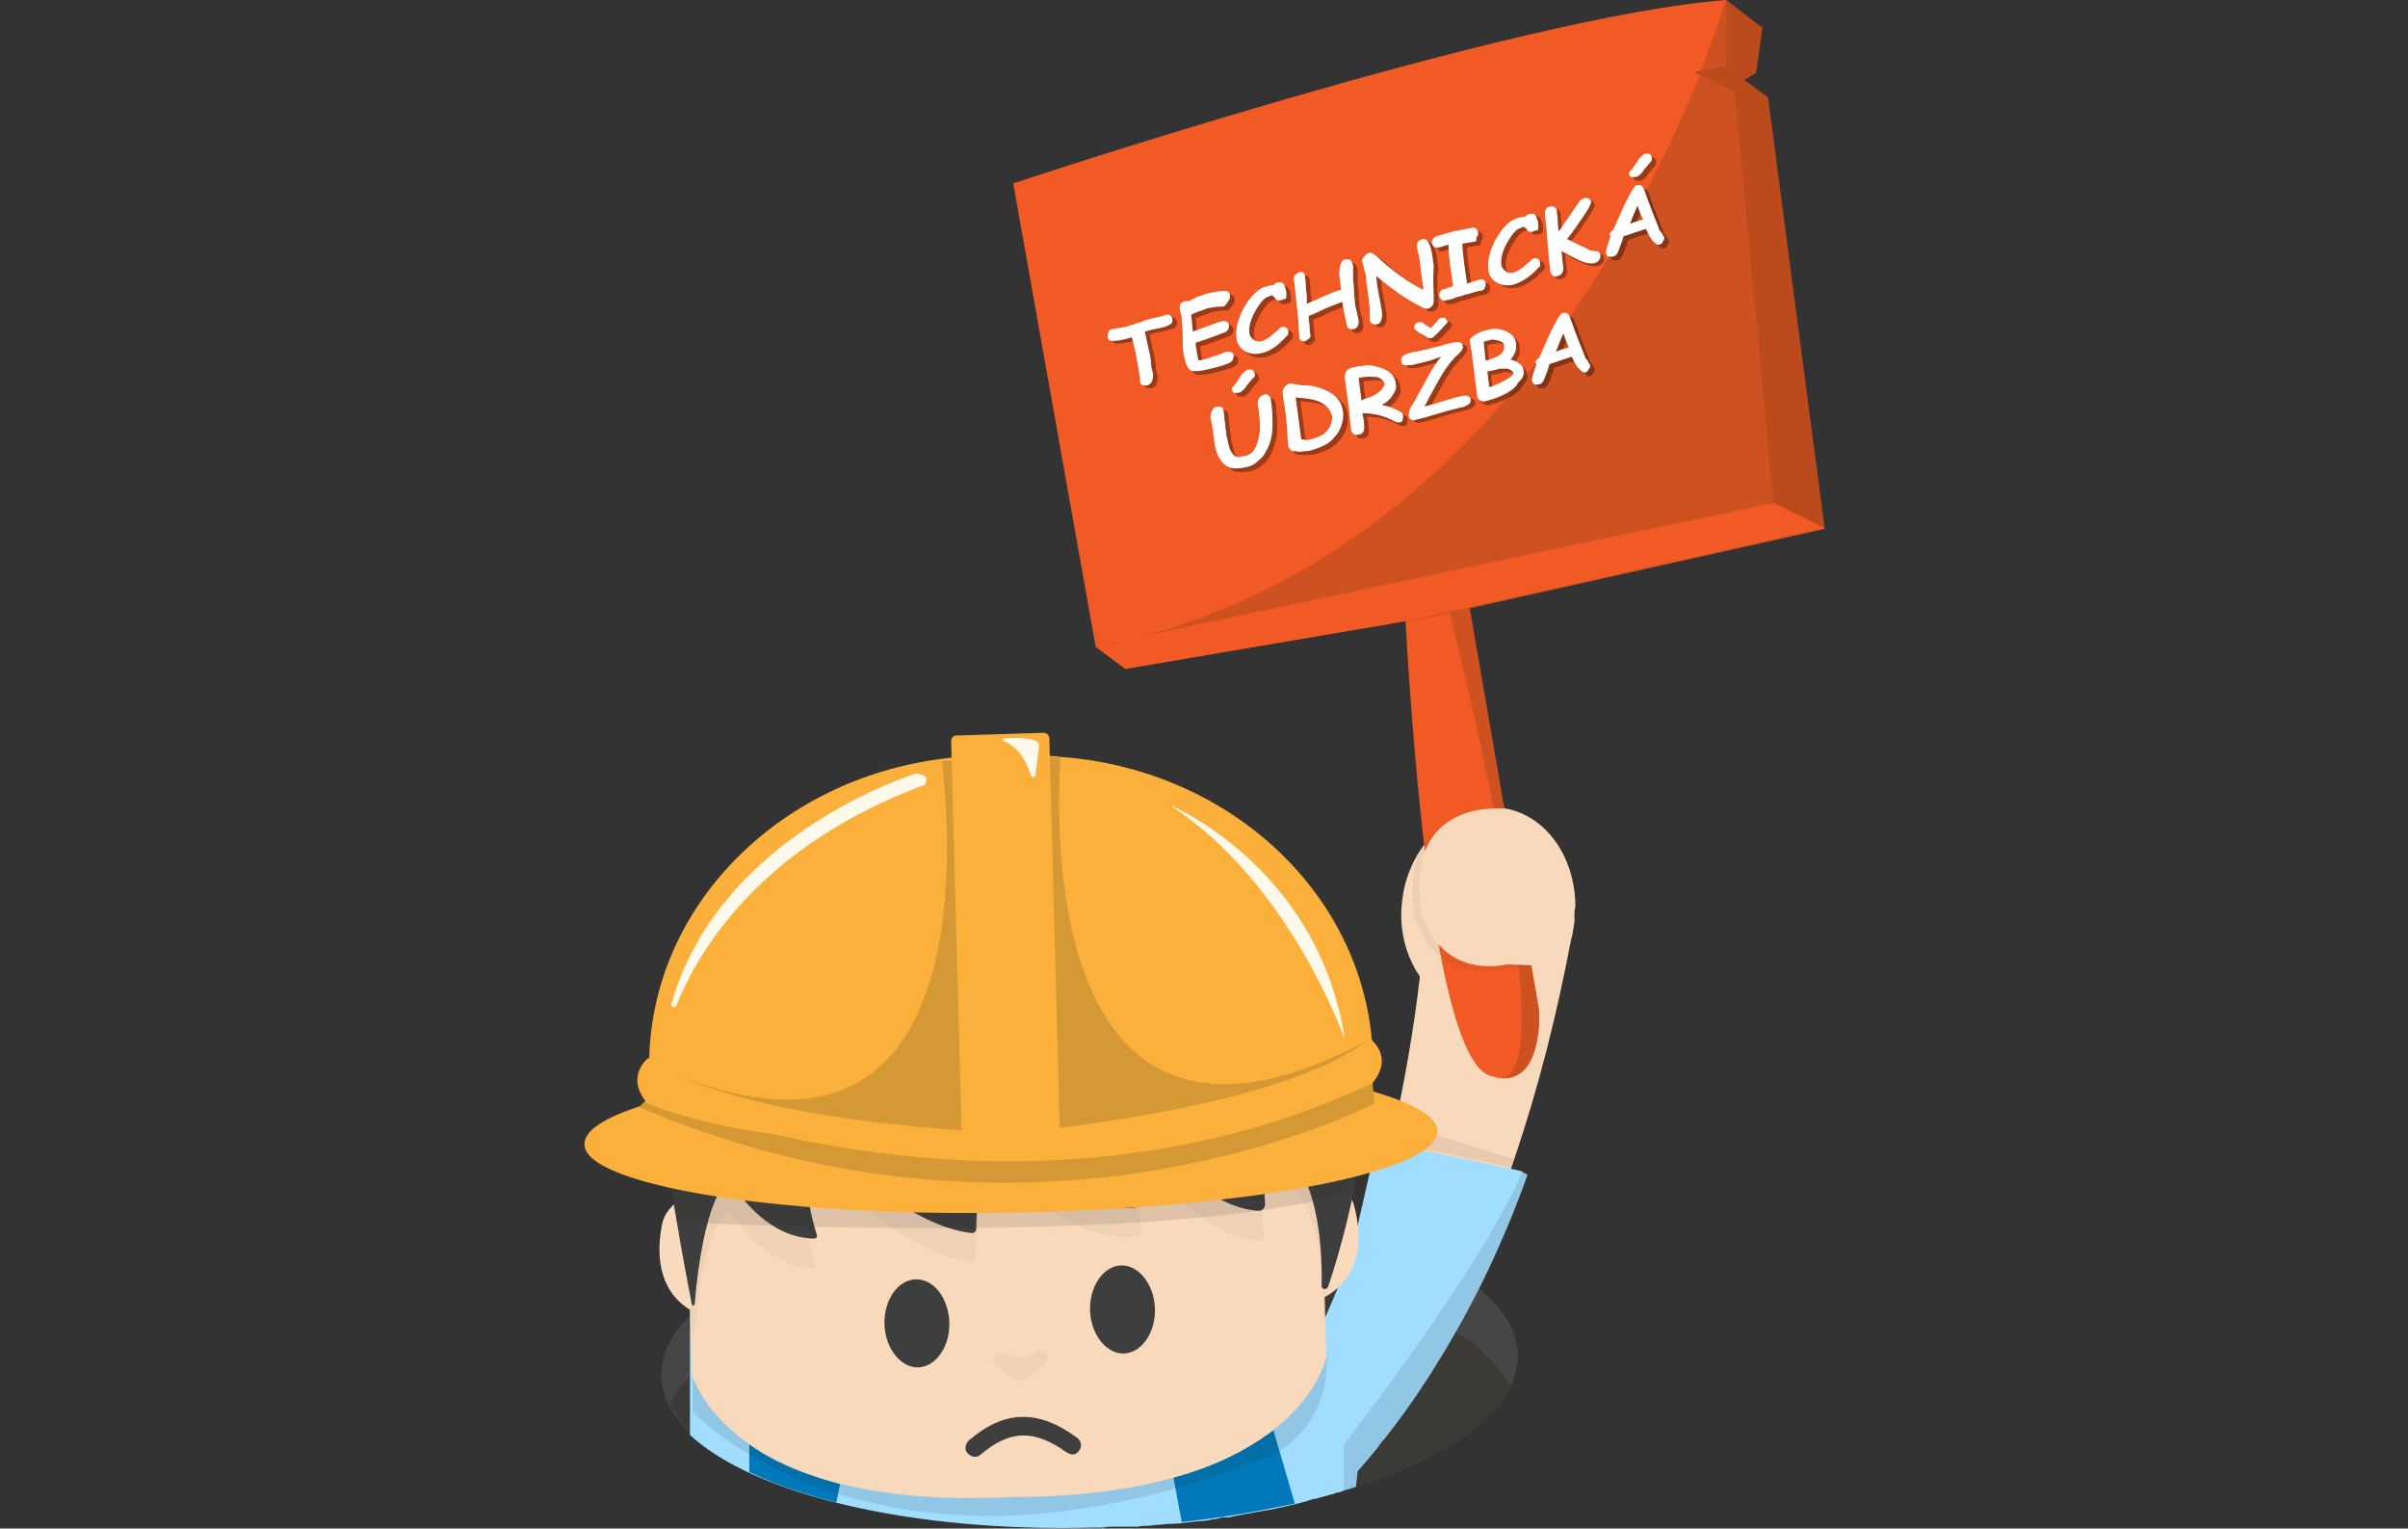 <?xml version="1.0" encoding="utf-8"?>
<!-- Generator: Adobe Illustrator 24.0.3, SVG Export Plug-In . SVG Version: 6.00 Build 0)  -->
<svg version="1.1" id="Vrstva_1" xmlns="http://www.w3.org/2000/svg" xmlns:xlink="http://www.w3.org/1999/xlink" x="0px" y="0px"
	 viewBox="0 0 260 165" style="enable-background:new 0 0 260 165;" xml:space="preserve">
<rect x="0" y="0" width="260" height="165" fill="#333333" stroke="none"/>
<style type="text/css">
	.st0{fill:#464646;}
	.st1{fill:#3B3A36;}
	.st2{fill:#F8D9BB;}
	.st3{fill:#A0DDFF;}
	.st4{opacity:9.000000e-02;fill:#3E3E3E;}
	.st5{fill:#F2F2F2;}
	.st6{fill:#0078BA;}
	.st7{opacity:0.12;fill:#232321;}
	.st8{fill:#FADABD;}
	.st9{opacity:5.000000e-02;}
	.st10{fill:#3E3E3E;}
	.st11{opacity:5.000000e-02;fill:#3E3E3E;}
	.st12{fill:#FBB03B;}
	.st13{fill:#D49834;}
	.st14{fill:#FFF9EC;}
	.st15{opacity:6.000000e-02;fill:#232321;}
	.st16{fill:#F15A24;}
	.st17{fill:#CE5121;}
	.st18{opacity:5.000000e-02;fill:#232321;}
	.st19{opacity:0.36;}
	.st20{fill:#FFFFFF;}
	.st21{fill:#BB4A1C;}
</style>
<path class="st0" d="M163.9,146.2c0,1.2-0.3,2.4-0.8,3.5c-2,4-7.6,7.7-15.5,10.4c-1,0.3-1.9,0.6-3,0.9c-0.3,0.1-0.5,0.1-0.8,0.2
	c-0.1,0-0.1,0-0.2,0c-0.6,0.2-1.1,0.3-1.7,0.5c-1.7,0.5-3.6,0.9-5.5,1.2c-5.6,1.1-11.8,1.8-18.3,1.9c-19.6,0.5-36.5-3.6-43.4-10
	c-1.1-1-1.9-2-2.5-3.1c-0.5-1-0.8-2.1-0.8-3.1c0-0.7,0.1-1.5,0.3-2.2c0.4-1.5,1.4-3,2.8-4.4c0,0,0.1-0.1,0.2-0.1
	c2.4-2.4,6.2-4.5,10.8-6.4c8.2-3.2,19.3-5.3,31.6-5.7c9.5-0.3,18.3,0.6,25.7,2.2c1.3,0.3,2.5,0.6,3.7,0.9c0.3,0.1,0.6,0.2,0.9,0.3
	c4.5,1.3,8.2,3,11,4.9c0.5,0.3,0.9,0.6,1.3,1C162.3,141.3,163.8,143.6,163.9,146.2z"/>
<path class="st1" d="M163.1,149.7c-2,4-7.6,7.7-15.5,10.4c-0.8,0.3-1.7,0.6-2.6,0.8c0,0,0,0,0,0c-0.1,0-0.2,0.1-0.3,0.1
	c-0.3,0.1-0.5,0.1-0.8,0.2c-0.1,0-0.1,0-0.2,0c-0.6,0.2-1.1,0.3-1.7,0.5c-1.7,0.5-3.6,0.9-5.5,1.2c-4.5,0.9-9.5,1.5-14.7,1.8
	c-0.1,0-0.1,0-0.2,0c-1.1,0.1-2.3,0.1-3.5,0.1c-0.8,0-1.6,0-2.4,0c0,0,0,0,0,0c-14.2,0.1-26.8-2.2-34.8-6.1c0,0,0,0,0,0
	c-2.5-1.2-4.6-2.5-6.1-4c-1.1-1-1.9-2-2.5-3.1c0.5-1.1,1.3-2.1,2.3-3.1c0,0,0.1-0.1,0.2-0.1c2.4-2.4,6.2-4.5,10.8-6.4
	c8.2-3.2,19.3-5.3,31.6-5.7c9.5-0.3,18.3,0.6,25.7,2.2c1.3,0.3,2.5,0.6,3.7,0.9c0.3,0.1,0.6,0.2,0.9,0.3c4.5,1.3,8.2,3,11,4.9
	c0.5,0.3,0.9,0.6,1.3,1C161.2,147,162.4,148.3,163.1,149.7z"/>
<g>
	<g>
		<path class="st2" d="M170,98.6c0,0.1,0,0.2,0,0.3c0,0,0,0,0,0c0,0.1,0,0.1,0,0.2c0,0.1,0,0.2,0,0.4c-0.1,0.7-0.2,1.4-0.4,2.1
			c-1.5,7.9-3.5,15.9-6.1,23.5c-0.1,0.3-0.2,0.6-0.3,0.9c-1.1,3.2-2.3,6.4-3.6,9.5c-0.4,0.9-0.7,1.8-1.1,2.7
			c-3.7,8.5-8.2,16.5-14.6,23.1c-0.1,0-0.1,0-0.2,0c-0.6,0.2-1.1,0.3-1.7,0.5c-0.9-1-1.7-2-2.6-3c-0.5-0.6-2.9-2.5-2.9-3.3
			c0-0.6,2.3-3,2.7-3.6c0.8-1.1,1.5-2.3,2.1-3.5c1.8-3.2,3.2-6.7,4.5-10.1c0.6-1.6,1.2-3.3,1.7-5c1-3.3,1.9-6.6,2.7-10c0,0,0,0,0,0
			l0-0.1c0.2-0.7,0.3-1.4,0.5-2.1l0,0c1.1-5.2,2-10.4,2.6-15.6c0,0,0,0,0-0.1c-1.5-2.2-2.3-5.1-1.9-8.2c0.4-3.5,2.2-6.5,4.7-8.3
			c1.8-1.3,3.9-1.9,6-1.7c4.7,0.6,8,5.2,8,10.7C170,98.2,170,98.4,170,98.6z"/>
		<path class="st3" d="M164.9,126.9c-1.6,4.5-3.4,8.6-5.2,12.2c-3.5,6.9-7.1,12.3-10.2,16.2c-0.3,0.3-0.5,0.6-0.7,0.9
			c-0.8,1-1.5,1.8-2.2,2.6l0,0c-0.5,0.6-1,1.2-1.5,1.6c-0.2,0.2-0.4,0.4-0.5,0.6c0,0,0,0,0,0c-0.1,0-0.2,0-0.2,0.1
			c-0.2,0.1-0.4,0.1-0.5,0.2c-0.1,0-0.1,0-0.2,0l0,0c-0.3,0.1-0.6,0.2-0.8,0.2c-0.3,0.1-0.6,0.1-0.8,0.2c-0.2,0.1-0.4,0.1-0.7,0.2
			c-0.2,0.1-0.4,0.1-0.7,0.2c-0.4,0.1-0.9,0.2-1.4,0.3c-0.2,0.1-0.5,0.1-0.7,0.2c-0.7,0.1-1.4,0.3-2.1,0.4c-1.1-0.9-1.9-2.2-1.8-3.9
			c0.1-1.1,0.4-2.2,1.2-3.5c0-0.1,0.1-0.1,0.1-0.2c2.7-4.3,5.2-8.9,6.9-12.7c0.1-0.1,0.1-0.2,0.1-0.3c1.2-2.7,2.1-4.9,2.6-6.4
			c0.3-1.1,0.6-2.2,0.8-2.9c0.2-0.8,0.3-1.3,0.3-1.3l1.9-8.3c0.1-0.2,0.3-0.4,0.5-0.3l0.8,0.2l12.9,2.7l0,0l1.4,0.3
			c0.1,0,0.1,0.1,0.2,0.1c0,0,0.1,0.1,0.1,0.1C164.9,126.7,164.9,126.8,164.9,126.9z"/>
	</g>
	<polygon class="st4" points="150.6,121.1 163.4,125.1 163.1,126 150.1,123.3 	"/>
</g>
<path class="st3" d="M143.6,161.3L143.6,161.3c-0.3,0.1-0.6,0.2-1,0.3c-0.5,0.1-0.9,0.2-1.4,0.4c-0.2,0.1-0.4,0.1-0.7,0.2
	c-0.4,0.1-0.8,0.2-1.2,0.3c-0.1,0-0.3,0.1-0.4,0.1c-0.2,0-0.3,0.1-0.5,0.1c-0.5,0.1-0.9,0.2-1.4,0.3c-0.2,0-0.5,0.1-0.7,0.1
	c-0.3,0.1-0.7,0.1-1.1,0.2c-0.4,0.1-0.7,0.1-1.1,0.2c-0.3,0.1-0.7,0.1-1,0.2c-0.3,0.1-0.6,0.1-1,0.1c-0.1,0-0.3,0-0.4,0.1
	c-0.2,0-0.4,0.1-0.7,0.1c-0.1,0-0.2,0-0.4,0.1c-0.3,0-0.6,0.1-1,0.1c-0.4,0-0.8,0.1-1.1,0.1c-0.7,0.1-1.5,0.2-2.3,0.2
	c0,0-0.1,0-0.1,0c-0.3,0-0.7,0.1-1,0.1c0,0-0.1,0-0.1,0c-0.3,0-0.7,0.1-1,0.1c0,0-0.1,0-0.1,0c-0.3,0-0.6,0-1,0.1
	c-0.2,0-0.4,0-0.5,0c-0.1,0-0.2,0-0.3,0c-0.2,0-0.4,0-0.7,0c-0.1,0-0.2,0-0.3,0c-0.3,0-0.5,0-0.8,0c0,0,0,0,0,0
	c-0.4,0-0.8,0-1.2,0.1c-0.4,0-0.8,0-1.2,0c-19.6,0.5-36.5-3.6-43.4-10c0-1.5,0-3.1,0-5c0-2.2,0-4.8,0-8c0-1.1,0-2.3,0-3.6
	c0-1.4,1.1-2.5,2.4-2.5c1.4,0,4.4-0.1,8.4-0.2c16.3-0.4,48.9-1.3,54.3-1.5c1.5,0,2.7,1.1,2.8,2.6c0.2,5.3,0.4,8.5,0.8,20.1
	C143.5,158.2,143.6,159.7,143.6,161.3z"/>
<polygon class="st3" points="146.6,158.8 146.4,160.5 145.1,160.9 144.6,161.1 144.3,161.1 145.1,160.3 146.6,158.8 "/>
<path class="st5" d="M139.1,145.6c3.6-1.1-1.2-6.8-1.2-6.8S135.3,145.8,139.1,145.6z"/>
<path class="st6" d="M80.9,155.9v3c3.5,1.7,6.9,2.6,9.4,3.3l0.4-2C90.8,160.2,84.7,158.8,80.9,155.9z"/>
<path class="st6" d="M126.7,159.5l0.9,4.8c5.3-0.6,8.3-1.2,12.2-2l-2.3-7.9C133.9,156.9,131.3,158.2,126.7,159.5z"/>
<path class="st7" d="M74.8,148.6l0,3.8c0,0,20,21.5,61.7,5c3.9-1.5,6.5-5.2,6.7-9.4l0.1-1.5L74.8,148.6z"/>
<g>
	<path class="st8" d="M136.4,131.6c0,0,2.4-6.9,7.9-3.9c0.9,0.5,1.6,1.4,1.9,2.4c0.9,3.3,1.7,11.1-9.5,11.3L136.4,131.6z"/>
	<path class="st8" d="M81.4,133.1c0,0-2.7-6.8-8.1-3.5c-0.9,0.6-1.6,1.5-1.8,2.5c-0.7,3.3-1.1,11.1,10.1,10.7L81.4,133.1z"/>
	<path class="st2" d="M142.5,119.4l0.7,27.1c0,0-2.8,14.9-33.5,15.1l-0.7,0c-30.6,1.5-34.3-13.3-34.3-13.3l-0.7-27.1L142.5,119.4z"
		/>
	<g class="st9">
		<path class="st10" d="M87.9,136.9c-4.7-0.1-7.8-4.2-8.7-5.7c-0.9-1.5-3.3,2.1-4.2,12.8c0,0.1-0.2,0.2-0.3,0l-0.2-5.5
			c0,0.1,0.1,0.1,0.1,0.1c0.1,0,0.1-0.1,0.1-0.1c0.9-10.7,3.3-14.3,4.2-12.8c0.9,1.5,3.7,5.3,8.1,5.7c0.1,2.1,0.7,4.3,1,5.2
			C88.2,136.7,88.1,136.9,87.9,136.9z"/>
		<path class="st10" d="M123.3,132.8c0,0.3-0.2,0.6-0.5,0.6c-5.9,1-12.4-4.8-14-6.3c-0.3-0.2-0.6-0.3-0.9-0.1
			c-2.3,1.5-2.5,7.1-2.6,8.8c0,0.1-0.1,0.2-0.1,0.3c-0.1,0.1-0.2,0.1-0.3,0.1c-6.4-0.7-13.8-7.7-15.4-9.3c-0.2-0.2-0.5-0.2-0.7-0.1
			c-0.7,0.4-1.1,1.1-1.4,1.9c-0.6-2.5-0.9-6.1,1.2-7.5c0.2-0.1,0.5-0.1,0.7,0.1c1.6,1.6,9,8.6,15.4,9.3c0.3,0,0.5-0.2,0.5-0.4
			c0.1-7.2,2.4-9.7,3.5-8.7c1.6,1.5,8,7.3,14,6.3c0.2,0,0.4-0.2,0.5-0.4C122.9,129.2,123.1,131.7,123.3,132.8z"/>
		<path class="st10" d="M143,136.7l0.2,5.5c-0.2,0-0.3-0.1-0.3-0.3c0.2-11.4-3.7-14.6-5.1-15.4c-0.4-0.2-1,0-1.2,0.5
			c-0.5,1.5-0.3,4.8-0.1,6.2c0,0.4-0.3,0.7-0.7,0.7c-5.4-0.4-10.3-6.2-11.5-7.7c-0.2-0.2-0.9-0.6-1.1,1.3c0-0.2-0.9-7,0.6-7
			c0.1,0,0.3,0.1,0.4,0.2c1.2,1.5,6.1,7.4,11.5,7.7c0.4,0,0.7-0.3,0.7-0.7c-0.1-1.4-0.3-4.7,0.1-6.2c0.2-0.5,0.7-0.7,1.2-0.5
			c1.5,0.8,5.3,4,5.1,15.4C142.7,136.5,142.8,136.6,143,136.7C143,136.7,143,136.7,143,136.7z"/>
	</g>
	<path class="st10" d="M142.7,138.8c0,0.4,0.5,0.5,0.7,0.1c2.3-6.8,8.4-28.4-0.7-40.4c-1.2-1.6-2.7-2.9-4.4-3.9
		c-4.4-2.6-15.2-7.1-30.3-0.8c-3,1.3-4-0.5-11.5-0.8c-14.7-0.5-26.5,12-25.1,26.6c0.4,3.9,1.2,10.5,3.3,21.2c0,0.2,0.3,0.1,0.3,0
		c0.9-10.6,3.3-14.3,4.2-12.8c1,1.5,4,5.6,8.7,5.7c0.2,0,0.4-0.2,0.3-0.4c-0.5-1.6-2.3-7.7,0.6-9.6c0.2-0.1,0.5-0.1,0.7,0.1
		c1.6,1.6,9,8.6,15.4,9.3c0.3,0,0.5-0.2,0.5-0.4c0.1-7.2,2.4-9.7,3.5-8.7c1.6,1.5,8,7.3,14,6.3c0.3,0,0.5-0.3,0.5-0.6
		c-0.2-1.4-0.7-6.9,0.6-6.9c0.1,0,0.3,0.1,0.4,0.2c1.2,1.5,6.1,7.4,11.5,7.7c0.4,0,0.7-0.3,0.7-0.7c-0.1-1.4-0.3-4.7,0.1-6.2
		c0.2-0.5,0.7-0.7,1.2-0.5C139.1,124.2,142.9,127.4,142.7,138.8z"/>
	<path class="st11" d="M108.1,146c0.2,0,0.2,0,1.1,0.4c1.5,0.6,2.4-0.5,3-0.6c1-0.2,1.2,0.9,0.6,1.4c-1.3,1.2-1.6,1.6-2.5,1.8
		c-0.9,0-1.3-0.5-2.7-1.5C107,147,107.1,145.9,108.1,146z"/>
	<path class="st7" d="M72.4,128.3l0.6,3.6c0,0,53.8,2.9,73.2-3.4l0.3-1.5C146.5,127,79.7,130.7,72.4,128.3z"/>
	<g>
		<path class="st12" d="M155.2,122.1c0,1.6-2.5,3.1-7,4.4c-8.1,2.4-22.5,4.1-38.9,4.4c-16.4,0.3-30.9-1-39.1-3.2
			c-4.5-1.2-7.1-2.6-7.1-4.2c0-1.6,2.6-3.1,7-4.4l0-3.7c0-0.3,0-0.6,0-0.9c0,0,0,0,0-0.1c0.3-16.6,14-30.3,31.7-32.5
			c0.5-0.1,1-0.1,1.6-0.2c1-0.1,2-0.1,3-0.1l4.7,0c0.6,0,1.2,0,1.8,0c0.5,0,1,0,1.6,0.1c17.8,1.3,32,14.1,33.6,30.3c0,0,0,0,0,0
			c0.1,0.8,0.1,1.7,0.1,2.6l0,3.2C152.6,119.1,155.2,120.5,155.2,122.1z"/>
		<path class="st13" d="M105.2,121.2l0,1.5l-27.9-3l-7.3-5l-0.3-0.2c0.1,0.1,0.2,0.1,0.3,0.2c36,16.8,32.7-24.1,31.7-32.5
			c0.5-0.1,1-0.1,1.6-0.2L105.2,121.2z"/>
		<path class="st13" d="M148.1,112l-0.2,0.2l-7.1,5.5l-27.7,4.5l0-1.5l-0.2-39c0.5,0,1,0,1.6,0.1c-0.6,9.1-1.1,49,33.6,30.3
			C148,112.1,148.1,112.1,148.1,112z"/>
		<path class="st12" d="M114.5,124.8l-10.6,0.3l-1.2-45.1c0-0.3,0.2-0.6,0.5-0.6l9.5-0.3c0.3,0,0.6,0.3,0.6,0.6L114.5,124.8z"/>
		<path class="st13" d="M70.1,118.4c0,0,39.9,16.6,78.1-1.5l0.2,2.2c0,0-36,19-79.4,0.4L70.1,118.4z"/>
		<path class="st12" d="M109.2,122.3c0,0-29.2-0.8-39.2-8.1c0,0-2.6,2-0.1,4.9C70,119,82.7,125.4,109.2,122.3z"/>
		<path class="st12" d="M109.2,122.3c0,0,29.1-2.4,38.7-10.2c0,0,2.7,1.9,0.3,4.8C148.1,116.9,135.8,123.9,109.2,122.3z"/>
		<path class="st14" d="M98.9,83.5c0,0-21.3,6.5-26.4,24.9c0,0.1,0,0.3,0.2,0.3c0.1,0,0.3,0,0.3-0.1c2.5-6.2,9.3-17.4,26.9-23.9
			C99.8,84.6,100.7,83.7,98.9,83.5z"/>
	</g>
	<path class="st14" d="M108.4,80c-0.1,0-0.1-0.1-0.1-0.2c0-0.1,0.1-0.1,0.1-0.1c1.4-0.1,3.9-0.1,3.8,0.8l-0.4,3.2
		c0,0.1-0.1,0.2-0.2,0.2c-0.1,0-0.2-0.1-0.3-0.2C111,82.5,110,80.6,108.4,80z"/>
	<path class="st14" d="M126.3,86.9c0,0,16,6.6,18.9,25.2C145.1,112.1,139.4,95.4,126.3,86.9z"/>
	<path class="st10" d="M115.8,157c-0.2,0-0.4-0.1-0.6-0.2c-3.5-2.5-6.1-2.5-9.3,0.2c-0.4,0.4-1,0.3-1.4-0.1c-0.4-0.4-0.3-1,0.1-1.4
		c3.8-3.3,7.5-3.4,11.7-0.3c0.4,0.3,0.6,0.9,0.2,1.4C116.4,156.8,116.1,157,115.8,157z"/>
	<path class="st10" d="M124.7,141.2c0.1,2.6-1.4,4.8-3.3,4.9c-1.9,0.1-3.6-2-3.7-4.6c-0.1-2.6,1.4-4.8,3.3-4.9
		C122.9,136.5,124.6,138.6,124.7,141.2z"/>
	<path class="st10" d="M102.5,142.7c0.1,2.6-1.4,4.8-3.3,4.9c-1.9,0.1-3.6-2-3.7-4.6c-0.1-2.6,1.4-4.8,3.3-4.9
		C100.8,138,102.4,140.1,102.5,142.7z"/>
</g>
<path class="st7" d="M164.9,126.9c-1.6,4.5-3.4,8.6-5.2,12.2c-3.5,6.9-7.1,12.3-10.2,16.2c-0.3,0.3-0.5,0.6-0.7,0.9
	c-0.8,1-1.5,1.8-2.2,2.6l-0.2,1.7l-1.3,0.4v-5c0,0,14.5-18.4,19.4-29.6l0.2,0.1c0,0,0.1,0.1,0.1,0.1
	C164.9,126.7,164.9,126.8,164.9,126.9z"/>
<path class="st10" d="M160.7,66.1"/>
<path class="st15" d="M160.2,65.2l-6.3,1.4l-3.7,0.6c-0.3-2.8,1.8-3.7,1.8-3.7C157.2,61.4,159.4,63.7,160.2,65.2z"/>
<path class="st16" d="M166.2,110.3c-0.1,1.7-0.4,3-0.8,3.9c-0.8,1.9-2.2,2.2-3.1,2.2c-0.6,0-1.1-0.2-1.1-0.2
	c-6.7-0.9-9-41.4-9.5-50.2c0-0.9,0.6-1.8,1.5-1.9l2.6-0.5l0.5-0.1c0.5-0.1,1,0,1.4,0.3c0.2,0.2,0.4,0.4,0.6,0.6
	c0.1,0.2,0.2,0.4,0.2,0.6l7.6,44C166.2,109.5,166.2,109.9,166.2,110.3z"/>
<path class="st17" d="M166.2,110.3c-0.1,1.7-0.4,3-0.8,3.9c-0.8,1.9-2.2,2.2-3.1,2.2c6.9-1.9-6.4-52.7-6.4-52.7l0.5-0.1
	c0.5-0.1,1,0,1.4,0.3c0.2,0.2,0.4,0.4,0.6,0.6c0.1,0.2,0.2,0.4,0.2,0.6l7.6,44C166.2,109.5,166.2,109.9,166.2,110.3z"/>
<path class="st16" d="M109.4,19.8c0,0,54.3-18.1,77-19.8v7.1L183,7.8l4.3,2.1l4.2,44.4l-73.2,15.5L109.4,19.8z"/>
<path class="st17" d="M197,57.1l-36.7,8.2l-6.3,1.4l-3.7,0.6l-28.8,4.9l-3.2-2.4c0.9-0.2,1.7-0.4,2.6-0.5
	c37.2-8.6,55.5-43.8,62.3-60.4c0.1-0.3,0.2-0.5,0.3-0.7c0-0.1,0.1-0.3,0.1-0.4c0.1-0.4,0.3-0.7,0.4-1.1c1.6-4.1,2.3-6.6,2.3-6.6
	l3.9,3l-0.7,4.8l-1.3,0.8l2.6,1.9L197,57.1z"/>
<path class="st18" d="M161.8,87.8c0,0-10.8-1.3-9.1,10.8c0,0,1.4,7.5,9.4,6l4.2-0.4c0.2,0,0.4-0.1,0.5-0.3c0.1-0.2,0.1-0.4,0.1-0.6
	L161.8,87.8z"/>
<path class="st2" d="M162.5,87.3c0,0-10.8-1.3-9.1,10.8c0,0,1.4,7.5,9.4,6l4.6,0.2L162.5,87.3z"/>
<g class="st19">
	<path d="M126.5,35.5c-0.3,0.1-0.6,0.2-1.2,0.3c-0.5,0.1-0.9,0.2-1.2,0.3c0.1,0.3,0.2,0.9,0.4,1.8c0.2,0.8,0.3,1.4,0.3,1.8
		c0,0.1,0,0.3,0.1,0.5c0,0.2,0.1,0.3,0.1,0.5c0,0.2,0,0.4-0.1,0.7c-0.1,0.3-0.3,0.4-0.5,0.5c-0.2,0-0.3,0-0.5,0
		c-0.2-0.1-0.3-0.2-0.3-0.4c0,0,0-0.1,0-0.2s0-0.2,0-0.2c0-0.1-0.1-0.3-0.1-0.6c-0.1-0.3-0.1-0.5-0.1-0.6c-0.1-0.4-0.2-1-0.3-1.6
		c-0.2-0.8-0.3-1.3-0.4-1.6l-0.3,0.1c-0.7,0.2-1.3,0.3-1.7,0.3c-0.4,0-0.6-0.1-0.6-0.5c0-0.2,0-0.3,0.1-0.5c0.1-0.2,0.3-0.3,0.5-0.3
		c0.1,0,0.4-0.1,0.8-0.1c0.3-0.1,0.6-0.1,0.8-0.2c0.2-0.1,0.5-0.1,0.9-0.3c0.4-0.1,0.7-0.2,0.9-0.3c0.2-0.1,0.6-0.2,1.1-0.3
		c0.5-0.1,0.9-0.2,1.1-0.3c0.2-0.1,0.4,0,0.5,0c0.1,0.1,0.2,0.2,0.3,0.4c0,0.2,0,0.3-0.1,0.5C126.9,35.4,126.7,35.5,126.5,35.5z"/>
	<path d="M132.5,33.5c-0.1,0-0.1,0-0.2,0c-0.5,0-1.1,0.1-1.5,0.2c-0.2,0.1-0.5,0.2-0.8,0.3s-0.6,0.2-0.9,0.4c0.1,0.4,0.1,1,0.2,1.8
		c0.2-0.1,0.8-0.3,1.9-0.7c0.6-0.2,1-0.4,1.2-0.4c0.2-0.1,0.4,0,0.5,0c0.2,0.1,0.2,0.2,0.3,0.4c0,0.4-0.1,0.6-0.5,0.8
		c-0.3,0.1-0.6,0.2-1.1,0.4c-0.5,0.2-1.1,0.4-2,0.7c0,0.4,0.1,0.7,0.1,0.9c0.1,0.6,0.2,0.9,0.2,1c0,0,0.2,0,0.6-0.1
		c0.2-0.1,0.5-0.1,0.9-0.3c0.4-0.1,0.7-0.2,0.9-0.3c0.1,0,0.2-0.1,0.3-0.1c0.1-0.1,0.2-0.1,0.3-0.1c0.2-0.1,0.4,0,0.5,0
		c0.2,0.1,0.3,0.2,0.3,0.4c0,0.3-0.1,0.6-0.5,0.8c-0.3,0.1-1,0.4-2,0.6c-1.1,0.3-1.8,0.3-2.1,0.2c-0.4-0.2-0.6-0.8-0.8-1.8
		c-0.1-0.4-0.1-1-0.1-1.9c0-0.8-0.1-1.5-0.1-1.9c0-0.1,0-0.3-0.1-0.5c-0.1-0.2-0.1-0.4-0.1-0.5c-0.1-0.5,0.1-0.8,0.6-0.9
		c0.1,0,0.3,0,0.4,0c0.4-0.2,0.7-0.4,1-0.5c0.3-0.1,0.6-0.2,0.9-0.3c0.8-0.2,1.5-0.3,2-0.3c0.3,0,0.5,0.2,0.5,0.5
		c0,0.2,0,0.3-0.1,0.5C132.8,33.3,132.7,33.5,132.5,33.5z"/>
	<path d="M138.8,32.8c-0.3,0.1-0.5,0-0.7-0.3c-0.1-0.1-0.2-0.2-0.2-0.2c-0.1,0-0.2,0-0.4,0.1c-0.4,0.1-0.8,0.5-1.3,1.3
		c-0.6,1-0.9,1.9-0.8,2.6c0,0.3,0.2,0.6,0.5,0.8c0.3,0.2,0.6,0.2,0.9,0.1c0.3-0.1,0.6-0.3,0.9-0.5c0.1-0.1,0.3-0.3,0.7-0.6
		c0.2-0.2,0.4-0.4,0.5-0.4c0.2-0.1,0.4,0,0.5,0.1c0.1,0.1,0.2,0.2,0.2,0.4c0,0.2,0,0.4-0.2,0.5c-0.8,0.9-1.7,1.6-2.6,1.8
		c-0.7,0.2-1.4,0.1-1.9-0.2c-0.5-0.3-0.9-0.9-0.9-1.5c-0.1-1,0.2-2.2,1-3.5c0.7-1.1,1.4-1.8,2.3-2c0.1,0,0.3-0.1,0.4-0.1
		c0.1,0,0.2,0,0.3,0c0.1-0.2,0.3-0.3,0.5-0.3c0.3-0.1,0.6,0,0.7,0.4c0.1,0.2,0.2,0.5,0.2,0.9c0,0.2,0,0.3-0.1,0.5
		C139.2,32.6,139,32.8,138.8,32.8z"/>
	<path d="M146.6,29.1c0,0.2,0,0.4,0,0.6c0,0.1,0,0.2,0,0.4c0,0.2,0,0.3,0,0.4c0,0.3,0.1,0.7,0.1,1.3c0,0.6,0.1,1,0.1,1.3
		c0,0.2,0.1,0.6,0.2,1c0.1,0.4,0.2,0.8,0.2,1c0,0.2,0,0.3-0.1,0.5c-0.1,0.2-0.3,0.3-0.4,0.3c-0.2,0.1-0.4,0-0.5,0
		c-0.2-0.1-0.2-0.2-0.3-0.4c0-0.2-0.1-0.6-0.2-1c-0.1-0.4-0.1-0.8-0.2-1c0-0.2,0-0.3-0.1-0.5c-0.5,0.2-1.1,0.4-1.8,0.7
		c-0.6,0.3-1.2,0.6-1.8,0.8c0,0.2,0,0.5,0.1,1c0,0.4,0,0.7,0.1,1c0,0.2,0,0.3-0.1,0.4s-0.3,0.2-0.4,0.3s-0.4,0-0.5,0
		c-0.1-0.1-0.2-0.2-0.2-0.4c0-0.3-0.1-0.8-0.1-1.4c0-0.6-0.1-1.1-0.1-1.4c-0.1-0.4-0.1-1-0.2-1.7c-0.1-0.8-0.1-1.3-0.2-1.7
		c0-0.2,0-0.3,0.1-0.5c0.1-0.1,0.3-0.2,0.4-0.3c0.2-0.1,0.4,0,0.5,0c0.1,0.1,0.2,0.2,0.2,0.4c0,0.2,0.1,0.6,0.1,1.1s0.1,0.8,0.1,1
		c0,0.1,0,0.2,0,0.4c0,0.2,0,0.4,0,0.5l1.8-0.8c0.7-0.3,1.3-0.6,1.9-0.7c0-0.2-0.1-0.8-0.2-1.7c0-0.2,0-0.5,0.1-0.9
		c0.1-0.4,0.3-0.7,0.5-0.7c0.2,0,0.3,0,0.5,0c0.2,0.1,0.2,0.2,0.3,0.4C146.6,29,146.6,29.1,146.6,29.1z"/>
	<path d="M155.3,32.1c0,0.2,0,0.4,0,0.7c0,0.4-0.2,0.7-0.6,0.8c-0.2,0.1-0.5,0-0.8-0.2c-1.4-0.7-3-1.8-4.8-3.3
		c0.1,0.8,0.1,1.3,0.2,1.5c0,0.2,0.1,0.6,0.2,1.1c0.1,0.5,0.1,0.8,0.2,1.1c0.1,0.9-0.1,1.4-0.5,1.5c-0.2,0.1-0.4,0-0.6-0.1
		c-0.1-0.1-0.2-0.2-0.2-0.4c0-0.1,0-0.3,0-0.6c0-0.3,0-0.4,0-0.6c0-0.2-0.1-0.5-0.1-0.8c0-0.4-0.1-0.6-0.1-0.8
		c0-0.2-0.1-0.5-0.1-0.9c-0.1-0.4-0.1-0.7-0.1-0.9c0-0.2-0.1-0.4-0.2-0.8c-0.1-0.4-0.1-0.6-0.2-0.8s0-0.4,0.2-0.6
		c0.1-0.2,0.3-0.3,0.5-0.4c0.2-0.1,0.5,0.1,0.9,0.4c1.7,1.6,3.4,2.8,5,3.6c0-0.1,0-0.3-0.1-0.7c-0.2-1.5-0.3-2.5-0.4-3
		c0-0.1-0.1-0.2-0.1-0.5c-0.1-0.2-0.1-0.4-0.1-0.5c-0.1-0.4,0.2-0.7,0.6-0.8c0.5-0.1,0.9,0.5,1.1,2.1c0,0,0,0.3,0.1,0.7
		C155.1,30.8,155.2,31.8,155.3,32.1z"/>
	<path d="M159.7,26.5c-0.2,0-0.6,0.1-1.3,0.2c0,0.6,0.1,1.3,0.2,2.2l0.3,2.1c0.4-0.1,0.9-0.3,1.3-0.4c0.2-0.1,0.4,0,0.5,0
		c0.1,0.1,0.2,0.2,0.2,0.4c0,0.2,0,0.3-0.1,0.5c-0.1,0.2-0.3,0.3-0.5,0.3c-0.2,0-0.5,0.1-0.8,0.2c-0.4,0.1-0.6,0.2-0.8,0.2
		c-0.2,0.1-0.5,0.2-1,0.3c-0.4,0.2-0.8,0.3-1,0.3c-0.2,0.1-0.4,0-0.5,0c-0.1-0.1-0.2-0.2-0.3-0.4c0-0.2,0-0.3,0.1-0.5
		c0.1-0.2,0.3-0.3,0.5-0.3c0.2-0.1,0.5-0.2,0.9-0.3c-0.1-0.4-0.1-1-0.3-2.1c-0.1-0.8-0.2-1.6-0.2-2.4l-1,0.3c-0.2,0.1-0.4,0-0.5,0
		c-0.1-0.1-0.2-0.2-0.3-0.4c0-0.2,0-0.3,0.1-0.5c0.1-0.1,0.2-0.2,0.4-0.3c0.3-0.1,0.7-0.2,1.4-0.4c0.6-0.2,1.4-0.3,2.4-0.5
		c0.4-0.1,0.6,0.1,0.7,0.5c0,0.2,0,0.4-0.2,0.5C159.9,26.4,159.8,26.5,159.7,26.5z"/>
	<path d="M166,25.3c-0.3,0.1-0.5,0-0.7-0.3c-0.1-0.1-0.2-0.2-0.2-0.2c-0.1,0-0.2,0-0.4,0.1c-0.4,0.1-0.8,0.5-1.3,1.3
		c-0.6,1-0.9,1.9-0.8,2.6c0,0.3,0.2,0.6,0.5,0.8c0.3,0.2,0.6,0.2,0.9,0.1c0.3-0.1,0.6-0.3,0.9-0.5c0.1-0.1,0.3-0.3,0.7-0.6
		c0.2-0.2,0.4-0.4,0.5-0.4c0.2-0.1,0.4,0,0.5,0.1c0.1,0.1,0.2,0.2,0.2,0.4c0,0.2,0,0.4-0.2,0.5c-0.8,0.9-1.7,1.5-2.6,1.8
		c-0.7,0.2-1.4,0.1-1.9-0.2c-0.5-0.3-0.9-0.8-0.9-1.5c-0.1-1,0.2-2.2,1-3.5c0.7-1.1,1.4-1.8,2.3-2c0.1,0,0.3-0.1,0.4-0.1
		c0.1,0,0.2,0,0.3,0c0.1-0.2,0.3-0.3,0.5-0.3c0.3-0.1,0.6,0,0.7,0.4c0.1,0.2,0.2,0.5,0.2,0.9c0,0.2,0,0.3-0.1,0.5
		C166.4,25.2,166.2,25.3,166,25.3z"/>
	<path d="M169,27.4l0.2,1.9c0,0.1,0,0.3-0.1,0.4c-0.1,0.2-0.2,0.3-0.5,0.4c-0.3,0.1-0.5,0-0.6-0.1c-0.1-0.1-0.2-0.3-0.2-0.4
		c-0.1-0.7-0.2-1.7-0.3-3.1c-0.1-1.4-0.2-2.4-0.3-3.1c0-0.2,0-0.3,0.1-0.5c0.1-0.2,0.3-0.3,0.5-0.3s0.4,0,0.5,0.1
		c0.1,0.1,0.2,0.2,0.2,0.4c0,0.3,0.1,0.6,0.1,1.1c0,0.6,0.1,0.9,0.1,1.1c0.2-0.3,0.9-1.3,2.2-3.2c0.1-0.2,0.3-0.3,0.5-0.4
		c0.2-0.1,0.4,0,0.5,0c0.2,0.1,0.2,0.2,0.3,0.4c0,0.2-0.3,0.8-1,1.8c-0.5,0.7-1,1.5-1.6,2.2c0.4,0.2,0.8,0.4,1.2,0.6
		c0.5,0.2,0.9,0.4,1.2,0.6c0.2,0.1,0.4,0.1,0.6,0.1c0.4,0,0.6,0.2,0.6,0.5c0,0.1,0,0.3-0.1,0.4c-0.1,0.2-0.3,0.3-0.5,0.4
		c-0.5,0.1-1.1,0-1.9-0.4C170.5,28.3,169.9,28,169,27.4z"/>
	<path d="M179.7,26.8c-0.3,0.1-0.6-0.2-0.9-0.6c-0.2-0.3-0.4-0.7-0.6-1.1c-0.2,0.1-0.6,0.2-1.2,0.4c-0.5,0.2-0.9,0.3-1.2,0.4
		c-0.1,0.4-0.3,0.9-0.6,1.7c-0.1,0.3-0.3,0.4-0.5,0.5c-0.2,0-0.3,0-0.5,0s-0.2-0.2-0.3-0.4c0-0.2,0.1-0.7,0.5-1.8
		c-0.1-0.1-0.1-0.2-0.1-0.2c0-0.1,0.1-0.3,0.4-0.5c0.4-0.9,0.8-1.8,1.2-2.7c0.7-1.4,1.1-2.1,1.3-2.1c0.4-0.1,0.6,0,0.8,0.4
		c0.1,0.3,0.3,0.8,0.5,1.4c0.3,0.8,0.7,1.8,1.1,2.8c0,0.1,0.1,0.3,0.3,0.5c0.1,0.2,0.2,0.4,0.3,0.5c0,0.2,0,0.3-0.2,0.5
		C180,26.6,179.9,26.7,179.7,26.8z M178.7,17.9c-0.2,0.2-0.3,0.4-0.6,0.7c-0.2,0.3-0.4,0.6-0.6,0.7c-0.1,0.1-0.2,0.2-0.4,0.2
		c-0.2,0-0.3,0-0.5,0c-0.1-0.1-0.2-0.2-0.2-0.3c0-0.1,0-0.3,0.2-0.4c0.1-0.1,0.2-0.3,0.3-0.4c0.3-0.4,0.5-0.7,0.5-0.8
		c0.3-0.3,0.5-0.5,0.7-0.6c0.2,0,0.3,0,0.5,0c0.1,0.1,0.2,0.2,0.2,0.3C178.9,17.6,178.8,17.7,178.7,17.9z M177.3,22.6
		c-0.2,0.5-0.5,1.1-0.8,2c0.1-0.1,0.4-0.2,0.7-0.3c0.4-0.1,0.6-0.2,0.7-0.2C177.7,23.6,177.5,23.2,177.3,22.6z"/>
	<path d="M137.2,49.1c-0.2,0.4-0.4,0.7-0.8,1c-0.4,0.4-0.8,0.6-1.2,0.7c-0.8,0.2-1.5,0.2-1.9,0.1c-0.9-0.4-1.5-1.3-1.7-2.9
		c0-0.1,0-0.4-0.1-0.7c0-0.3,0-0.5-0.1-0.7c0-0.1,0-0.3-0.1-0.5c0-0.2,0-0.4-0.1-0.5c0-0.2,0-0.5,0.1-0.7c0.1-0.3,0.2-0.5,0.5-0.6
		c0.2,0,0.3,0,0.5,0c0.2,0.1,0.3,0.2,0.3,0.4c0,0.2,0.1,0.4,0.1,0.8c0,0.3,0.1,0.6,0.1,0.8c0,0.1,0,0.4,0.1,0.7c0,0.3,0,0.5,0.1,0.7
		c0.1,0.5,0.2,0.9,0.3,1.2c0.2,0.4,0.4,0.7,0.7,0.8c0.1,0.1,0.5,0,1-0.1c0.9-0.2,1.3-1.1,1.5-2.5c0.1-0.8,0-1.8-0.2-3.1
		c0-0.2,0-0.3,0.1-0.5c0.1-0.3,0.3-0.4,0.6-0.5c0.2-0.1,0.4,0,0.5,0.1c0.1,0.1,0.2,0.2,0.2,0.3c0.2,1.2,0.2,2.2,0.2,2.9
		C137.9,47.3,137.6,48.2,137.2,49.1z M135.8,41.2c-0.2,0.2-0.3,0.4-0.6,0.7c-0.2,0.3-0.4,0.6-0.6,0.7c-0.1,0.1-0.2,0.2-0.4,0.2
		c-0.2,0-0.3,0-0.5,0c-0.1-0.1-0.2-0.2-0.2-0.3c0-0.1,0-0.3,0.2-0.4c0.1-0.1,0.2-0.3,0.3-0.4c0.3-0.5,0.5-0.7,0.5-0.8
		c0.3-0.3,0.5-0.5,0.7-0.6c0.2,0,0.3,0,0.5,0c0.1,0.1,0.2,0.2,0.2,0.3C136,40.9,136,41,135.8,41.2z"/>
	<path d="M140.4,49.1c-0.2,0-0.4,0-0.5-0.1c-0.1-0.1-0.2-0.2-0.3-0.4c0-0.3-0.1-0.8-0.1-1.4c0-0.6-0.1-1.1-0.1-1.4
		c0-0.3-0.1-0.8-0.2-1.5c-0.1-0.7-0.2-1.2-0.2-1.5c0-0.2,0-0.4,0.2-0.6c0.1-0.2,0.3-0.3,0.5-0.4c0.1,0,0.4,0,0.8,0.1
		c0.5,0.1,0.8,0.1,0.9,0.1c1,0,1.8,0.3,2.6,0.7c0.9,0.5,1.4,1.2,1.5,2.1c0.1,0.5,0,1.1-0.2,1.6c-0.2,0.6-0.5,1-1,1.5
		c-0.5,0.5-1.2,0.8-2.2,1.1c-0.2,0.1-0.5,0.1-0.8,0.1C140.9,49.2,140.6,49.1,140.4,49.1z M142.5,43.6c-0.3-0.1-1-0.2-2.1-0.3
		l0.6,4.5c0.1,0,0.3,0.1,0.5,0.1c0.2,0,0.4,0,0.6-0.1c0.7-0.2,1.2-0.4,1.5-0.7c0.3-0.3,0.5-0.6,0.6-0.9c0.1-0.3,0.2-0.7,0.1-1
		C144.1,44.4,143.5,43.9,142.5,43.6z"/>
	<path d="M151.6,46c-0.2,0-0.3,0-0.5-0.1c-1.1-0.6-2.2-0.9-3.5-0.9c0.2,0.9,0.2,1.4,0.2,1.5c0,0.2,0,0.3-0.1,0.5
		c-0.1,0.2-0.3,0.3-0.5,0.3c-0.2,0.1-0.4,0-0.5,0c-0.1-0.1-0.2-0.2-0.3-0.4c0-0.2-0.1-0.6-0.1-1c-0.1-0.5-0.1-0.8-0.1-1l-0.5-3.7
		c0-0.2,0-0.4,0.1-0.6c0.1-0.3,0.4-0.4,0.6-0.5c0.8-0.2,1.2-0.2,1.2-0.2c0.5-0.1,0.9-0.1,1.2,0c1.5,0.3,2.3,0.9,2.4,1.9
		c0.1,0.4,0,0.8-0.3,1.2c-0.2,0.4-0.6,0.8-1.2,1.1c0.9,0.2,1.6,0.5,2.1,0.8c0.1,0.1,0.2,0.2,0.2,0.4c0,0.2,0,0.3-0.1,0.5
		C152,45.8,151.8,45.9,151.6,46z M147.8,41.1c0,0-0.2,0-0.6,0.1l0.3,2.4c0.1,0,0.2,0,0.2-0.1c0.8-0.2,1.4-0.5,1.7-0.8
		c0.2-0.1,0.3-0.3,0.4-0.4c0.1-0.2,0.2-0.3,0.2-0.4c0-0.3-0.3-0.6-0.8-0.8C148.7,41.1,148.3,41,147.8,41.1z"/>
	<path d="M158,38.5c-0.2,0.2-0.4,0.3-0.6,0.6c-0.5,0.5-1.1,1.4-1.7,2.5c-0.5,0.9-1,1.8-1.4,2.6l0,0c0.2-0.1,0.8-0.2,1.7-0.5
		c0.7-0.2,1.3-0.4,1.7-0.5c0.5-0.1,0.8-0.2,0.9-0.2c0.4,0,0.6,0.1,0.7,0.4c0,0.2,0,0.4-0.2,0.5c-0.1,0.1-0.3,0.2-0.5,0.3
		c-0.1,0-0.2,0.1-0.4,0.1c-0.2,0-0.3,0.1-0.4,0.1c-0.5,0.1-1.2,0.3-2.2,0.6c-1,0.3-1.7,0.5-2.2,0.6c-0.2,0.1-0.4,0.1-0.5,0
		c-0.2-0.1-0.3-0.2-0.3-0.4c0-0.2,0-0.5,0.2-0.9c0.1-0.1,0.2-0.4,0.5-0.8c0.4-0.8,0.9-1.6,1.3-2.4c0.5-0.9,1-1.7,1.5-2.3
		c-0.5,0.2-0.9,0.3-1.1,0.4l-2,0.5c0,0-0.1,0-0.2,0c-0.1,0-0.1,0-0.2,0c-0.2,0.1-0.4,0-0.5,0c-0.2-0.1-0.3-0.2-0.3-0.4
		c-0.1-0.4,0.2-0.7,0.9-0.9c0.2-0.1,0.6-0.1,1-0.2c0.4-0.1,0.8-0.2,1-0.2c0.2-0.1,0.6-0.2,1.1-0.3c0.5-0.1,0.9-0.3,1.1-0.3
		c1-0.3,1.5-0.2,1.5,0.2C158.5,37.8,158.3,38.1,158,38.5z M156.7,35.3c-0.9,1-1.4,1.5-1.6,1.6c-0.1,0-0.3,0-0.4,0
		c-0.1-0.1-0.2-0.1-0.3-0.2c-0.2-0.1-0.5-0.3-0.7-0.4c-0.3-0.2-0.5-0.4-0.5-0.5c0-0.1,0-0.2,0.1-0.4c0.1-0.1,0.2-0.2,0.4-0.2
		c0.2-0.1,0.4,0,0.5,0.1c0.1,0.1,0.4,0.3,0.8,0.5c0.2-0.2,0.5-0.5,0.8-0.9c0.1-0.1,0.2-0.2,0.3-0.2c0.2,0,0.3,0,0.4,0
		c0.1,0.1,0.2,0.2,0.2,0.3C156.9,35,156.8,35.1,156.7,35.3z"/>
	<path d="M163.6,42.5c-0.7,0.5-1.6,0.9-2.8,1.2c-0.2,0.1-0.4,0-0.6-0.1c-0.2-0.1-0.3-0.3-0.3-0.4l-0.6-4.8c0-0.2-0.1-0.4-0.1-0.6
		c0-0.2-0.1-0.4-0.1-0.6c0-0.3,0.3-0.5,0.8-0.8c0.2-0.1,0.6-0.3,1.2-0.4c0.6-0.2,1.2-0.1,1.8,0.1c0.7,0.3,1.1,0.7,1.2,1.4
		c0,0.4,0,0.7-0.1,0.9c-0.1,0.2-0.2,0.5-0.5,0.8c0.3,0.1,0.6,0.2,0.9,0.4c0.3,0.2,0.5,0.5,0.5,0.8c0.1,0.4-0.1,0.9-0.6,1.3
		C164.3,42,164,42.2,163.6,42.5z M161.3,37.1c-0.4,0.1-0.7,0.2-0.7,0.2l0.1,1l0.1,1c0.3,0,0.5-0.1,0.7-0.2c1-0.3,1.4-0.8,1.3-1.4
		c0-0.2-0.2-0.4-0.5-0.5C162,37,161.7,37,161.3,37.1z M162.3,40.2c-0.3,0.1-0.7,0.2-1.3,0.3l0.2,1.7c0.6-0.2,1.1-0.4,1.8-0.8
		c0.5-0.3,0.8-0.5,0.8-0.7c0-0.2-0.3-0.4-0.6-0.5C162.9,40.2,162.6,40.1,162.3,40.2z"/>
	<path d="M171.7,40.6c-0.3,0.1-0.5-0.2-0.9-0.6c-0.2-0.3-0.4-0.7-0.6-1.1c-0.2,0.1-0.6,0.2-1.2,0.4c-0.5,0.2-0.9,0.3-1.2,0.4
		c-0.1,0.4-0.3,1-0.6,1.7c-0.1,0.3-0.3,0.4-0.5,0.5c-0.2,0-0.3,0-0.5,0c-0.2-0.1-0.2-0.2-0.3-0.4c0-0.2,0.1-0.7,0.5-1.8
		c-0.1-0.1-0.1-0.2-0.1-0.2c0-0.1,0.1-0.3,0.4-0.5c0.4-0.9,0.8-1.8,1.2-2.7c0.7-1.4,1.1-2.1,1.3-2.1c0.4-0.1,0.6,0,0.8,0.4
		c0.1,0.3,0.3,0.8,0.5,1.4c0.3,0.8,0.7,1.8,1.1,2.8c0,0.1,0.1,0.3,0.3,0.5c0.1,0.2,0.2,0.4,0.3,0.5c0,0.2,0,0.3-0.2,0.5
		C172,40.4,171.9,40.5,171.7,40.6z M169.3,36.4c-0.2,0.5-0.5,1.1-0.8,2c0.1-0.1,0.4-0.2,0.7-0.3c0.4-0.1,0.6-0.2,0.7-0.2
		C169.7,37.5,169.5,37,169.3,36.4z"/>
</g>
<g>
	<g>
		<path class="st20" d="M126,35.2c-0.3,0.1-0.6,0.2-1.2,0.3c-0.5,0.1-0.9,0.2-1.2,0.3c0.1,0.3,0.2,0.9,0.4,1.8
			c0.2,0.8,0.3,1.4,0.3,1.8c0,0.1,0,0.3,0.1,0.5c0,0.2,0.1,0.3,0.1,0.5c0,0.2,0,0.4-0.1,0.7c-0.1,0.3-0.3,0.4-0.5,0.5
			c-0.2,0-0.3,0-0.5,0c-0.2-0.1-0.3-0.2-0.3-0.4c0,0,0-0.1,0-0.2c0-0.1,0-0.2,0-0.2c0-0.1-0.1-0.3-0.1-0.6c-0.1-0.3-0.1-0.5-0.1-0.6
			c-0.1-0.4-0.2-1-0.3-1.6c-0.2-0.8-0.3-1.3-0.4-1.6l-0.3,0.1c-0.7,0.2-1.3,0.3-1.7,0.3c-0.4,0-0.6-0.1-0.6-0.5c0-0.2,0-0.3,0.1-0.5
			c0.1-0.2,0.3-0.3,0.5-0.3c0.1,0,0.4-0.1,0.8-0.1c0.3-0.1,0.6-0.1,0.8-0.2c0.2-0.1,0.5-0.1,0.9-0.3c0.4-0.1,0.7-0.2,0.9-0.3
			c0.2-0.1,0.6-0.2,1.1-0.3c0.5-0.1,0.9-0.2,1.1-0.3c0.2-0.1,0.4,0,0.5,0c0.1,0.1,0.2,0.2,0.3,0.4c0,0.2,0,0.3-0.1,0.5
			C126.4,35,126.2,35.1,126,35.2z"/>
		<path class="st20" d="M132,33.1c-0.1,0-0.1,0-0.2,0c-0.5,0-1.1,0.1-1.5,0.2c-0.2,0.1-0.5,0.2-0.8,0.3s-0.6,0.2-0.9,0.4
			c0.1,0.4,0.1,1,0.2,1.8c0.2-0.1,0.8-0.3,1.9-0.7c0.6-0.2,1-0.4,1.2-0.4c0.2-0.1,0.4,0,0.5,0c0.2,0.1,0.2,0.2,0.3,0.4
			c0,0.4-0.1,0.6-0.5,0.8c-0.3,0.1-0.6,0.2-1.1,0.4c-0.5,0.2-1.1,0.4-2,0.7c0,0.4,0.1,0.7,0.1,0.9c0.1,0.6,0.2,0.9,0.2,1
			c0,0,0.2,0,0.6-0.1c0.2-0.1,0.5-0.1,0.9-0.3c0.4-0.1,0.7-0.2,0.9-0.3c0.1,0,0.2-0.1,0.3-0.1c0.1-0.1,0.2-0.1,0.3-0.1
			c0.2-0.1,0.4,0,0.5,0c0.2,0.1,0.3,0.2,0.3,0.4c0,0.3-0.1,0.6-0.5,0.8c-0.3,0.1-1,0.4-2,0.6c-1.1,0.3-1.8,0.3-2.1,0.2
			c-0.4-0.2-0.6-0.8-0.8-1.8c-0.1-0.4-0.1-1-0.1-1.9c0-0.8-0.1-1.5-0.1-1.9c0-0.1,0-0.3-0.1-0.5c-0.1-0.2-0.1-0.4-0.1-0.5
			c-0.1-0.5,0.1-0.8,0.6-0.9c0.1,0,0.3,0,0.4,0c0.4-0.2,0.7-0.4,1-0.5c0.3-0.1,0.6-0.2,0.9-0.3c0.8-0.2,1.5-0.3,2-0.3
			c0.3,0,0.5,0.2,0.5,0.5c0,0.2,0,0.3-0.1,0.5C132.3,33,132.2,33.1,132,33.1z"/>
		<path class="st20" d="M138.3,32.4c-0.3,0.1-0.5,0-0.7-0.3c-0.1-0.1-0.2-0.2-0.2-0.2c-0.1,0-0.2,0-0.4,0.1
			c-0.4,0.1-0.8,0.5-1.3,1.3c-0.6,1-0.9,1.9-0.8,2.6c0,0.3,0.2,0.6,0.5,0.8c0.3,0.2,0.6,0.2,0.9,0.1c0.3-0.1,0.6-0.3,0.9-0.5
			c0.1-0.1,0.3-0.3,0.7-0.6c0.2-0.2,0.4-0.4,0.5-0.4c0.2-0.1,0.4,0,0.5,0.1c0.1,0.1,0.2,0.2,0.2,0.4c0,0.2,0,0.4-0.2,0.5
			c-0.8,0.9-1.7,1.6-2.6,1.8c-0.7,0.2-1.4,0.1-1.9-0.2c-0.5-0.3-0.9-0.9-0.9-1.5c-0.1-1,0.2-2.2,1-3.5c0.7-1.1,1.4-1.8,2.3-2
			c0.1,0,0.3-0.1,0.4-0.1c0.1,0,0.2,0,0.3,0c0.1-0.2,0.3-0.3,0.5-0.3c0.3-0.1,0.6,0,0.7,0.4c0.1,0.2,0.2,0.5,0.2,0.9
			c0,0.2,0,0.3-0.1,0.5C138.7,32.2,138.5,32.4,138.3,32.4z"/>
		<path class="st20" d="M146.1,28.7c0,0.2,0,0.4,0,0.6c0,0.1,0,0.2,0,0.4c0,0.2,0,0.3,0,0.4c0,0.3,0.1,0.7,0.1,1.3
			c0,0.6,0.1,1,0.1,1.3c0,0.2,0.1,0.6,0.2,1c0.1,0.4,0.2,0.8,0.2,1c0,0.2,0,0.3-0.1,0.5c-0.1,0.2-0.3,0.3-0.4,0.3
			c-0.2,0.1-0.4,0-0.5,0c-0.2-0.1-0.2-0.2-0.3-0.4c0-0.2-0.1-0.6-0.2-1c-0.1-0.4-0.1-0.8-0.2-1c0-0.2,0-0.3-0.1-0.5
			c-0.5,0.2-1.1,0.4-1.8,0.7c-0.6,0.3-1.2,0.6-1.8,0.8c0,0.2,0,0.5,0.1,1c0,0.4,0,0.7,0.1,1c0,0.2,0,0.3-0.1,0.4s-0.3,0.2-0.4,0.3
			s-0.4,0-0.5,0c-0.1-0.1-0.2-0.2-0.2-0.4c0-0.3-0.1-0.8-0.1-1.4c0-0.6-0.1-1.1-0.1-1.4c-0.1-0.4-0.1-1-0.2-1.7
			c-0.1-0.8-0.1-1.3-0.2-1.7c0-0.2,0-0.3,0.1-0.5c0.1-0.1,0.3-0.2,0.4-0.3c0.2-0.1,0.4,0,0.5,0c0.1,0.1,0.2,0.2,0.2,0.4
			c0,0.2,0.1,0.6,0.1,1.1c0,0.5,0.1,0.8,0.1,1c0,0.1,0,0.2,0,0.4c0,0.2,0,0.4,0,0.5l1.8-0.8c0.7-0.3,1.3-0.6,1.9-0.7
			c0-0.2-0.1-0.8-0.2-1.7c0-0.2,0-0.5,0.1-0.9c0.1-0.4,0.3-0.7,0.5-0.7c0.2,0,0.3,0,0.5,0c0.2,0.1,0.2,0.2,0.3,0.4
			C146.1,28.6,146.1,28.7,146.1,28.7z"/>
		<path class="st20" d="M154.8,31.8c0,0.2,0,0.4,0,0.7c0,0.4-0.2,0.7-0.6,0.8c-0.2,0.1-0.5,0-0.8-0.2c-1.4-0.7-3-1.8-4.8-3.3
			c0.1,0.8,0.1,1.3,0.2,1.5c0,0.2,0.1,0.6,0.2,1.1c0.1,0.5,0.1,0.8,0.2,1.1c0.1,0.9-0.1,1.4-0.5,1.5c-0.2,0.1-0.4,0-0.6-0.1
			c-0.1-0.1-0.2-0.2-0.2-0.4c0-0.1,0-0.3,0-0.6c0-0.3,0-0.4,0-0.6c0-0.2-0.1-0.5-0.1-0.8c0-0.4-0.1-0.6-0.1-0.8
			c0-0.2-0.1-0.5-0.1-0.9c-0.1-0.4-0.1-0.7-0.1-0.9c0-0.2-0.1-0.4-0.2-0.8c-0.1-0.4-0.1-0.6-0.2-0.8s0-0.4,0.2-0.6
			c0.1-0.2,0.3-0.3,0.5-0.4c0.2-0.1,0.5,0.1,0.9,0.4c1.7,1.6,3.4,2.8,5,3.6c0-0.1,0-0.3-0.1-0.7c-0.2-1.5-0.3-2.5-0.4-3
			c0-0.1-0.1-0.2-0.1-0.5c-0.1-0.2-0.1-0.4-0.1-0.5c-0.1-0.4,0.2-0.7,0.6-0.8c0.5-0.1,0.9,0.5,1.1,2.1c0,0,0,0.3,0.1,0.7
			C154.7,30.4,154.8,31.4,154.8,31.8z"/>
		<path class="st20" d="M159.2,26.1c-0.2,0-0.6,0.1-1.3,0.2c0,0.6,0.1,1.3,0.2,2.2l0.3,2.1c0.4-0.1,0.9-0.3,1.3-0.4
			c0.2-0.1,0.4,0,0.5,0c0.1,0.1,0.2,0.2,0.2,0.4c0,0.2,0,0.3-0.1,0.5s-0.3,0.3-0.5,0.3c-0.2,0-0.5,0.1-0.8,0.2
			c-0.4,0.1-0.6,0.2-0.8,0.2c-0.2,0.1-0.5,0.2-1,0.3c-0.4,0.2-0.8,0.3-1,0.3c-0.2,0.1-0.4,0-0.5,0c-0.1-0.1-0.2-0.2-0.3-0.4
			c0-0.2,0-0.3,0.1-0.5c0.1-0.2,0.3-0.3,0.5-0.3c0.2-0.1,0.5-0.2,0.9-0.3c-0.1-0.4-0.1-1-0.3-2.1c-0.1-0.8-0.2-1.6-0.2-2.4l-1,0.3
			c-0.2,0.1-0.4,0-0.5,0c-0.1-0.1-0.2-0.2-0.3-0.4c0-0.2,0-0.3,0.1-0.5c0.1-0.1,0.2-0.2,0.4-0.3c0.3-0.1,0.7-0.2,1.4-0.4
			c0.6-0.2,1.4-0.3,2.4-0.5c0.4-0.1,0.6,0.1,0.7,0.5c0,0.2,0,0.4-0.2,0.5C159.5,26,159.3,26.1,159.2,26.1z"/>
		<path class="st20" d="M165.5,25c-0.3,0.1-0.5,0-0.7-0.3c-0.1-0.1-0.2-0.2-0.2-0.2c-0.1,0-0.2,0-0.4,0.1c-0.4,0.1-0.8,0.5-1.3,1.3
			c-0.6,1-0.9,1.9-0.8,2.6c0,0.3,0.2,0.6,0.5,0.8c0.3,0.2,0.6,0.2,0.9,0.1c0.3-0.1,0.6-0.3,0.9-0.5c0.1-0.1,0.3-0.3,0.7-0.6
			c0.2-0.2,0.4-0.4,0.5-0.4c0.2-0.1,0.4,0,0.5,0.1c0.1,0.1,0.2,0.2,0.2,0.4c0,0.2,0,0.4-0.2,0.5c-0.8,0.9-1.7,1.5-2.6,1.8
			c-0.7,0.2-1.4,0.1-1.9-0.2c-0.5-0.3-0.9-0.8-0.9-1.5c-0.1-1,0.2-2.2,1-3.5c0.7-1.1,1.4-1.8,2.3-2c0.1,0,0.3-0.1,0.4-0.1
			c0.1,0,0.2,0,0.3,0c0.1-0.2,0.3-0.3,0.5-0.3c0.3-0.1,0.6,0,0.7,0.4c0.1,0.2,0.2,0.5,0.2,0.9c0,0.2,0,0.3-0.1,0.5
			C165.9,24.8,165.7,24.9,165.5,25z"/>
		<path class="st20" d="M168.6,27.1l0.2,1.9c0,0.1,0,0.3-0.1,0.4c-0.1,0.2-0.2,0.3-0.5,0.4c-0.3,0.1-0.5,0-0.6-0.1
			c-0.1-0.1-0.2-0.3-0.2-0.4c-0.1-0.7-0.2-1.7-0.3-3.1c-0.1-1.4-0.2-2.4-0.3-3.1c0-0.2,0-0.3,0.1-0.5c0.1-0.2,0.3-0.3,0.5-0.3
			c0.2-0.1,0.4,0,0.5,0.1c0.1,0.1,0.2,0.2,0.2,0.4c0,0.3,0.1,0.6,0.1,1.1c0,0.6,0.1,0.9,0.1,1.1c0.2-0.3,0.9-1.3,2.2-3.2
			c0.1-0.2,0.3-0.3,0.5-0.4c0.2-0.1,0.4,0,0.5,0c0.2,0.1,0.2,0.2,0.3,0.4c0,0.2-0.3,0.8-1,1.8c-0.5,0.7-1,1.5-1.6,2.2
			c0.4,0.2,0.8,0.4,1.2,0.6c0.5,0.2,0.9,0.4,1.2,0.6c0.2,0.1,0.4,0.1,0.6,0.1c0.4,0,0.6,0.2,0.6,0.5c0,0.1,0,0.3-0.1,0.4
			c-0.1,0.2-0.3,0.3-0.5,0.4c-0.5,0.1-1.1,0-1.9-0.4C170.1,27.9,169.5,27.6,168.6,27.1z"/>
		<path class="st20" d="M179.2,26.4c-0.3,0.1-0.6-0.2-0.9-0.6c-0.2-0.3-0.4-0.7-0.6-1.1c-0.2,0.1-0.6,0.2-1.2,0.4
			c-0.5,0.2-0.9,0.3-1.2,0.4c-0.1,0.4-0.3,0.9-0.6,1.7c-0.1,0.3-0.3,0.4-0.5,0.5c-0.2,0-0.3,0-0.5,0s-0.2-0.2-0.3-0.4
			c0-0.2,0.1-0.7,0.5-1.8c-0.1-0.1-0.1-0.2-0.1-0.2c0-0.1,0.1-0.3,0.4-0.5c0.4-0.9,0.8-1.8,1.2-2.7c0.7-1.4,1.1-2.1,1.3-2.1
			c0.4-0.1,0.6,0,0.8,0.4c0.1,0.3,0.3,0.8,0.5,1.4c0.3,0.8,0.7,1.8,1.1,2.8c0,0.1,0.1,0.3,0.3,0.5c0.1,0.2,0.2,0.4,0.3,0.5
			c0,0.2,0,0.3-0.2,0.5C179.6,26.2,179.4,26.3,179.2,26.4z M178.2,17.5c-0.2,0.2-0.3,0.4-0.6,0.7c-0.2,0.3-0.4,0.6-0.6,0.7
			c-0.1,0.1-0.2,0.2-0.4,0.2c-0.2,0-0.3,0-0.5,0c-0.1-0.1-0.2-0.2-0.2-0.3c0-0.1,0-0.3,0.2-0.4c0.1-0.1,0.2-0.3,0.3-0.4
			c0.3-0.4,0.5-0.7,0.5-0.8c0.3-0.3,0.5-0.5,0.7-0.6c0.2,0,0.3,0,0.5,0c0.1,0.1,0.2,0.2,0.2,0.3C178.4,17.2,178.4,17.3,178.2,17.5z
			 M176.8,22.2c-0.2,0.5-0.5,1.1-0.8,2c0.1-0.1,0.4-0.2,0.7-0.3c0.4-0.1,0.6-0.2,0.7-0.2C177.2,23.3,177,22.8,176.8,22.2z"/>
		<path class="st20" d="M136.7,48.7c-0.2,0.4-0.4,0.7-0.8,1c-0.4,0.4-0.8,0.6-1.2,0.7c-0.8,0.2-1.5,0.2-1.9,0.1
			c-0.9-0.4-1.5-1.3-1.7-2.9c0-0.1,0-0.4-0.1-0.7c0-0.3,0-0.5-0.1-0.7c0-0.1,0-0.3-0.1-0.5c0-0.2,0-0.4-0.1-0.5c0-0.2,0-0.5,0.1-0.7
			c0.1-0.3,0.2-0.5,0.5-0.6c0.2,0,0.3,0,0.5,0c0.2,0.1,0.3,0.2,0.3,0.4c0,0.2,0.1,0.4,0.1,0.8c0,0.3,0.1,0.6,0.1,0.8
			c0,0.1,0,0.4,0.1,0.7c0,0.3,0,0.5,0.1,0.7c0.1,0.5,0.2,0.9,0.3,1.2c0.2,0.4,0.4,0.7,0.7,0.8c0.1,0.1,0.5,0,1-0.1
			c0.9-0.2,1.3-1.1,1.5-2.5c0.1-0.8,0-1.8-0.2-3.1c0-0.2,0-0.3,0.1-0.5c0.1-0.3,0.3-0.4,0.6-0.5c0.2-0.1,0.4,0,0.5,0.1
			c0.1,0.1,0.2,0.2,0.2,0.3c0.2,1.2,0.2,2.2,0.2,2.9C137.4,46.9,137.2,47.9,136.7,48.7z M135.3,40.8c-0.2,0.2-0.3,0.4-0.6,0.7
			c-0.2,0.3-0.4,0.6-0.6,0.7c-0.1,0.1-0.2,0.2-0.4,0.2c-0.2,0-0.3,0-0.5,0c-0.1-0.1-0.2-0.2-0.2-0.3c0-0.1,0-0.3,0.2-0.4
			c0.1-0.1,0.2-0.3,0.3-0.4c0.3-0.5,0.5-0.7,0.5-0.8c0.3-0.3,0.5-0.5,0.7-0.6c0.2,0,0.3,0,0.5,0c0.1,0.1,0.2,0.2,0.2,0.3
			C135.6,40.5,135.5,40.7,135.3,40.8z"/>
		<path class="st20" d="M139.9,48.7c-0.2,0-0.4,0-0.5-0.1c-0.1-0.1-0.2-0.2-0.3-0.4c0-0.3-0.1-0.8-0.1-1.4c0-0.6-0.1-1.1-0.1-1.4
			c0-0.3-0.1-0.8-0.2-1.5c-0.1-0.7-0.2-1.2-0.2-1.5c0-0.2,0-0.4,0.2-0.6c0.1-0.2,0.3-0.3,0.5-0.4c0.1,0,0.4,0,0.8,0.1
			c0.5,0.1,0.8,0.1,0.9,0.1c1,0,1.8,0.3,2.6,0.7c0.9,0.5,1.4,1.2,1.5,2.1c0.1,0.5,0,1.1-0.2,1.6c-0.2,0.6-0.5,1-1,1.5
			c-0.5,0.5-1.2,0.8-2.2,1.1c-0.2,0.1-0.5,0.1-0.8,0.1C140.5,48.8,140.1,48.8,139.9,48.7z M142,43.2c-0.3-0.1-1-0.2-2.1-0.3l0.6,4.5
			c0.1,0,0.3,0.1,0.5,0.1c0.2,0,0.4,0,0.6-0.1c0.7-0.2,1.2-0.4,1.5-0.7c0.3-0.3,0.5-0.6,0.6-0.9c0.1-0.3,0.2-0.7,0.1-1
			C143.6,44.1,143,43.5,142,43.2z"/>
		<path class="st20" d="M151.1,45.6c-0.2,0-0.3,0-0.5-0.1c-1.1-0.6-2.2-0.9-3.5-0.9c0.2,0.9,0.2,1.4,0.2,1.5c0,0.2,0,0.3-0.1,0.5
			c-0.1,0.2-0.3,0.3-0.5,0.3c-0.2,0.1-0.4,0-0.5,0c-0.1-0.1-0.2-0.2-0.3-0.4c0-0.2-0.1-0.6-0.1-1c-0.1-0.5-0.1-0.8-0.1-1l-0.5-3.7
			c0-0.2,0-0.4,0.1-0.6c0.1-0.3,0.4-0.4,0.6-0.5c0.8-0.2,1.2-0.2,1.2-0.2c0.5-0.1,0.9-0.1,1.2,0c1.5,0.3,2.3,0.9,2.4,1.9
			c0.1,0.4,0,0.8-0.3,1.2c-0.2,0.4-0.6,0.8-1.2,1.1c0.9,0.2,1.6,0.5,2.1,0.8c0.1,0.1,0.2,0.2,0.2,0.4c0,0.2,0,0.3-0.1,0.5
			C151.5,45.4,151.3,45.6,151.1,45.6z M147.3,40.7c0,0-0.2,0-0.6,0.1l0.3,2.4c0.1,0,0.2,0,0.2-0.1c0.8-0.2,1.4-0.5,1.7-0.8
			c0.2-0.1,0.3-0.3,0.4-0.4c0.1-0.2,0.2-0.3,0.2-0.4c0-0.3-0.3-0.6-0.8-0.8C148.3,40.7,147.8,40.6,147.3,40.7z"/>
		<path class="st20" d="M157.5,38.2c-0.2,0.2-0.4,0.3-0.6,0.6c-0.5,0.5-1.1,1.4-1.7,2.5c-0.5,0.9-1,1.8-1.4,2.6l0,0
			c0.2-0.1,0.8-0.2,1.7-0.5c0.7-0.2,1.3-0.4,1.7-0.5c0.5-0.1,0.8-0.2,0.9-0.2c0.4,0,0.6,0.1,0.7,0.4c0,0.2,0,0.4-0.2,0.5
			c-0.1,0.1-0.3,0.2-0.5,0.3c-0.1,0-0.2,0.1-0.4,0.1c-0.2,0-0.3,0.1-0.4,0.1c-0.5,0.1-1.2,0.3-2.2,0.6c-1,0.3-1.7,0.5-2.2,0.6
			c-0.2,0.1-0.4,0.1-0.5,0c-0.2-0.1-0.3-0.2-0.3-0.4c0-0.2,0-0.5,0.2-0.9c0.1-0.1,0.2-0.4,0.5-0.8c0.4-0.8,0.9-1.6,1.3-2.4
			c0.5-0.9,1-1.7,1.5-2.3c-0.5,0.2-0.9,0.3-1.1,0.4l-2,0.5c0,0-0.1,0-0.2,0c-0.1,0-0.1,0-0.2,0c-0.2,0.1-0.4,0-0.5,0
			c-0.2-0.1-0.3-0.2-0.3-0.4c-0.1-0.4,0.2-0.7,0.9-0.9c0.2-0.1,0.6-0.1,1-0.2c0.4-0.1,0.8-0.2,1-0.2c0.2-0.1,0.6-0.2,1.1-0.3
			c0.5-0.1,0.9-0.3,1.1-0.3c1-0.3,1.5-0.2,1.5,0.2C158.1,37.4,157.9,37.8,157.5,38.2z M156.2,34.9c-0.9,1-1.4,1.5-1.6,1.6
			c-0.1,0-0.3,0-0.4,0c-0.1-0.1-0.2-0.1-0.3-0.2c-0.2-0.1-0.5-0.3-0.7-0.4c-0.3-0.2-0.5-0.4-0.5-0.5c0-0.1,0-0.2,0.1-0.4
			c0.1-0.1,0.2-0.2,0.4-0.2c0.2-0.1,0.4,0,0.5,0.1c0.1,0.1,0.4,0.3,0.8,0.5c0.2-0.2,0.5-0.5,0.8-0.9c0.1-0.1,0.2-0.2,0.3-0.2
			c0.2,0,0.3,0,0.4,0c0.1,0.1,0.2,0.2,0.2,0.3C156.4,34.6,156.3,34.8,156.2,34.9z"/>
		<path class="st20" d="M163.2,42.1c-0.7,0.5-1.6,0.9-2.8,1.2c-0.2,0.1-0.4,0-0.6-0.1c-0.2-0.1-0.3-0.3-0.3-0.4l-0.6-4.8
			c0-0.2-0.1-0.4-0.1-0.6c0-0.2-0.1-0.4-0.1-0.6c0-0.3,0.3-0.5,0.8-0.8c0.2-0.1,0.6-0.3,1.2-0.4c0.6-0.2,1.2-0.1,1.8,0.1
			c0.7,0.3,1.1,0.7,1.2,1.4c0,0.4,0,0.7-0.1,0.9c-0.1,0.2-0.2,0.5-0.5,0.8c0.3,0.1,0.6,0.2,0.9,0.4c0.3,0.2,0.5,0.5,0.5,0.8
			c0.1,0.4-0.1,0.9-0.6,1.3C163.8,41.6,163.5,41.9,163.2,42.1z M160.9,36.7c-0.4,0.1-0.7,0.2-0.7,0.2l0.1,1l0.1,1
			c0.3,0,0.5-0.1,0.7-0.2c1-0.3,1.4-0.8,1.3-1.4c0-0.2-0.2-0.4-0.5-0.5C161.5,36.7,161.2,36.6,160.9,36.7z M161.9,39.8
			c-0.3,0.1-0.7,0.2-1.3,0.3l0.2,1.7c0.6-0.2,1.1-0.4,1.8-0.8c0.5-0.3,0.8-0.5,0.8-0.7c0-0.2-0.3-0.4-0.6-0.5
			C162.4,39.8,162.1,39.8,161.9,39.8z"/>
		<path class="st20" d="M171.2,40.2c-0.3,0.1-0.5-0.2-0.9-0.6c-0.2-0.3-0.4-0.7-0.6-1.1c-0.2,0.1-0.6,0.2-1.2,0.4
			c-0.5,0.2-0.9,0.3-1.2,0.4c-0.1,0.4-0.3,1-0.6,1.7c-0.1,0.3-0.3,0.4-0.5,0.5c-0.2,0-0.3,0-0.5,0c-0.2-0.1-0.2-0.2-0.3-0.4
			c0-0.2,0.1-0.7,0.5-1.8c-0.1-0.1-0.1-0.2-0.1-0.2c0-0.1,0.1-0.3,0.4-0.5c0.4-0.9,0.8-1.8,1.2-2.7c0.7-1.4,1.1-2.1,1.3-2.1
			c0.4-0.1,0.6,0,0.8,0.4c0.1,0.3,0.3,0.8,0.5,1.4c0.3,0.8,0.7,1.8,1.1,2.8c0,0.1,0.1,0.3,0.3,0.5c0.1,0.2,0.2,0.4,0.3,0.5
			c0,0.2,0,0.3-0.2,0.5C171.5,40,171.4,40.1,171.2,40.2z M168.8,36c-0.2,0.5-0.5,1.1-0.8,2c0.1-0.1,0.4-0.2,0.7-0.3
			c0.4-0.1,0.6-0.2,0.7-0.2C169.2,37.1,169,36.6,168.8,36z"/>
	</g>
</g>
<path class="st12" d="M334.1,60l10,10l-7.9,10.2c-1.4,1.9-4,2.1-5.7,0.4l-6.9-6.9c-1.7-1.7-1.5-4.3,0.4-5.7L334.1,60L334.1,60z
	 M387,30l-10.4,10.4l-13-13L374,17c-1.3-0.3-2.6-0.4-3.9-0.4c-9.6,0-17.4,7.8-17.4,17.4c0,3.5,1,6.7,2.8,9.4l-9.7,7.5l-14.8-14.8
	l19.5-19.5h-21.7l-9.6,9.6l-1-1h-4.6v4.6l1,1l-14,14l10.8,10.8l13-13l39.1,39.1l6.5-6.5l-16.9-16.9l7.5-9.7c2.7,1.7,5.9,2.8,9.4,2.8
	c9.6,0,17.4-7.8,17.4-17.4C387.5,32.6,387.3,31.3,387,30L387,30z"/>
<polygon class="st21" points="190.3,3 186.4,0 186.4,4 186.4,7.1 183,7.8 183,7.8 183,7.8 187.3,9.9 191.5,54.3 191.5,54.3 197,57 
	190.9,10.5 188.3,8.6 189.6,7.9 "/>
<polygon class="st16" points="191.5,54.3 169,59 120.9,69.2 118.3,69.8 121.5,72.2 150.3,67.3 153.9,66.6 160.2,65.2 197,57 "/>
</svg>
